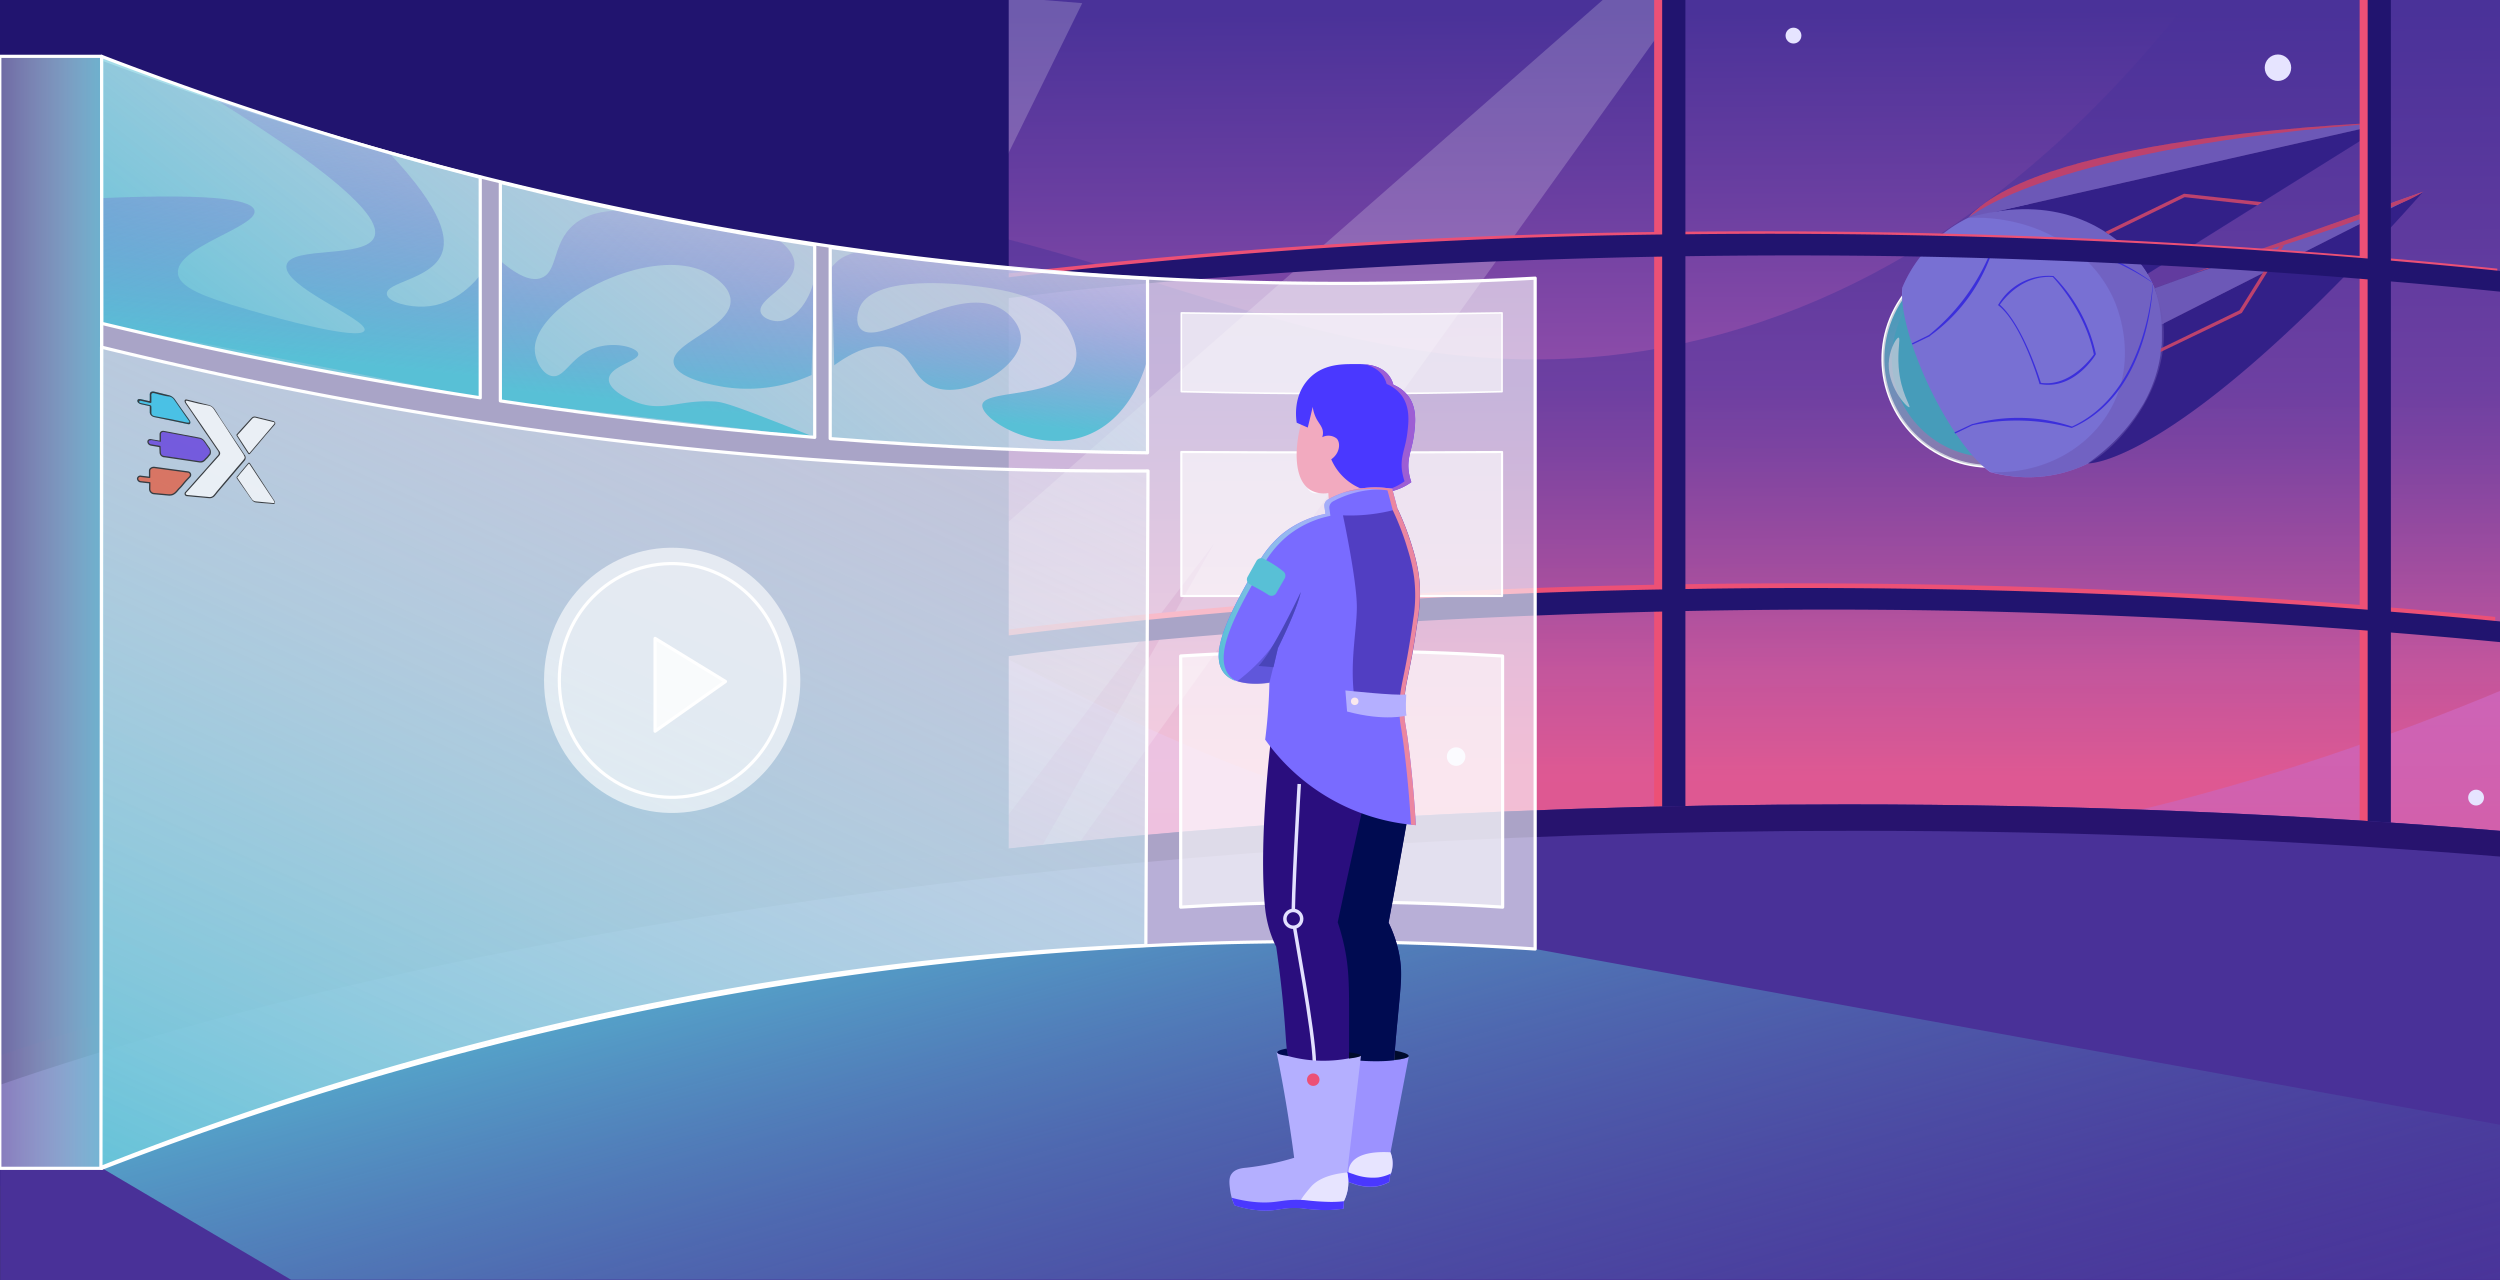 <svg xmlns="http://www.w3.org/2000/svg" xmlns:xlink="http://www.w3.org/1999/xlink" viewBox="0 0 625 320"><rect x="0" y="0" width="625" height="320" fill="#333333" stroke="none"/><defs><style>.cls-1{isolation:isolate;}.cls-2{fill:url(#linear-gradient);}.cls-13,.cls-3,.cls-43,.cls-45{opacity:0.5;}.cls-3{fill:url(#linear-gradient-2);}.cls-24,.cls-33,.cls-36,.cls-4,.cls-9{fill:#fff;}.cls-17,.cls-4{opacity:0.2;}.cls-4{mix-blend-mode:overlay;}.cls-5{fill:#e6e4ff;}.cls-6{fill:url(#linear-gradient-3);}.cls-23,.cls-34,.cls-35,.cls-46,.cls-56,.cls-7{fill:none;}.cls-23,.cls-34,.cls-35,.cls-7{stroke:#fff;}.cls-23,.cls-34,.cls-35,.cls-56,.cls-7{stroke-linecap:round;stroke-linejoin:round;}.cls-7{stroke-width:0.74px;}.cls-8{fill:#58c0d6;}.cls-53,.cls-9{opacity:0.7;}.cls-10{fill:#9689f5;}.cls-11{fill:#402697;}.cls-12{fill:#876bd2;}.cls-14{fill:#8467cc;}.cls-14,.cls-17{mix-blend-mode:multiply;}.cls-15{fill:#ec5076;}.cls-16{fill:#4a38ff;}.cls-17{fill:#000c4f;}.cls-18{fill:#21146f;}.cls-19{fill:#493198;}.cls-20{fill:#27136e;}.cls-21{fill:url(#linear-gradient-4);}.cls-22{fill:url(#linear-gradient-5);}.cls-23{stroke-width:0.8px;}.cls-24,.cls-32{opacity:0.61;}.cls-25{fill:url(#linear-gradient-6);}.cls-26{fill:url(#linear-gradient-7);}.cls-27{fill:url(#linear-gradient-8);}.cls-28{fill:url(#linear-gradient-9);}.cls-29{fill:url(#linear-gradient-10);}.cls-30{fill:url(#linear-gradient-11);}.cls-31{fill:url(#linear-gradient-12);}.cls-34{stroke-width:0.4px;}.cls-35{stroke-width:0.54px;}.cls-36{opacity:0.8;}.cls-37{fill:#2a0e7e;}.cls-38{fill:#000b51;}.cls-39{fill:#f2aabf;}.cls-40{fill:#9d5ed4;}.cls-41{fill:#796bff;}.cls-42{fill:url(#linear-gradient-13);}.cls-43,.cls-44{fill:#4945b9;}.cls-45{fill:#2b1287;}.cls-46{stroke:#e3e1ff;stroke-miterlimit:10;stroke-width:0.87px;}.cls-47{fill:#9c92ff;}.cls-48{fill:#e7e4ff;}.cls-49{fill:#b4afff;}.cls-50{fill:#eb86a0;}.cls-51{fill:#000b2c;}.cls-52{fill:#fae8ee;}.cls-54{fill:#582cdd;}.cls-55{fill:#e75130;}.cls-56{stroke:#000;stroke-width:0.34px;}.cls-57{fill:#1bbde8;}</style><linearGradient id="linear-gradient" x1="312.51" y1="356.72" x2="310.69" y2="-7.32" gradientTransform="translate(2.96)" gradientUnits="userSpaceOnUse"><stop offset="0.09" stop-color="#ec5076"/><stop offset="0.12" stop-color="#ea517b"/><stop offset="0.38" stop-color="#d45fa8"/><stop offset="0.52" stop-color="#cc64b9"/><stop offset="0.56" stop-color="#be5fb5"/><stop offset="0.84" stop-color="#6b3fa1"/><stop offset="0.97" stop-color="#4a3299"/></linearGradient><linearGradient id="linear-gradient-2" x1="311.4" y1="296.04" x2="312.23" y2="46.65" gradientTransform="translate(2.96)" gradientUnits="userSpaceOnUse"><stop offset="0.41" stop-color="#ec5076"/><stop offset="0.47" stop-color="#d04b7c"/><stop offset="0.63" stop-color="#883e8c"/><stop offset="0.74" stop-color="#5b3595"/><stop offset="0.8" stop-color="#4a3299"/></linearGradient><linearGradient id="linear-gradient-3" x1="1497.28" y1="-638.57" x2="1550.88" y2="-638.57" gradientTransform="matrix(-0.59, 0.81, 0.81, 0.59, 1912.35, -763.88)" gradientUnits="userSpaceOnUse"><stop offset="0" stop-color="#58c0d6"/><stop offset="0.02" stop-color="#5cc1d7" stop-opacity="0.98"/><stop offset="0.48" stop-color="#b3e2ec" stop-opacity="0.62"/><stop offset="0.81" stop-color="#eaf7fa" stop-opacity="0.39"/><stop offset="0.97" stop-color="#fff" stop-opacity="0.3"/></linearGradient><linearGradient id="linear-gradient-4" x1="282.17" y1="126.99" x2="369.64" y2="450.8" gradientUnits="userSpaceOnUse"><stop offset="0.18" stop-color="#58c0d6"/><stop offset="0.44" stop-color="#528bbf" stop-opacity="0.63"/><stop offset="0.7" stop-color="#4d5baa" stop-opacity="0.29"/><stop offset="0.88" stop-color="#4a3d9d" stop-opacity="0.08"/><stop offset="0.97" stop-color="#493198" stop-opacity="0"/></linearGradient><linearGradient id="linear-gradient-5" x1="36.18" y1="153.09" x2="-7.03" y2="153.09" gradientUnits="userSpaceOnUse"><stop offset="0.09" stop-color="#58c0d6"/><stop offset="0.1" stop-color="#5cc1d7" stop-opacity="0.98"/><stop offset="0.52" stop-color="#b3e2ec" stop-opacity="0.62"/><stop offset="0.82" stop-color="#eaf7fa" stop-opacity="0.39"/><stop offset="0.97" stop-color="#fff" stop-opacity="0.3"/></linearGradient><linearGradient id="linear-gradient-6" x1="77.72" y1="335.04" x2="216.17" y2="27.94" gradientTransform="matrix(1, 0, 0, 1, 0, 0)" xlink:href="#linear-gradient-3"/><linearGradient id="linear-gradient-7" x1="26.49" y1="116.83" x2="176.26" y2="-77.73" xlink:href="#linear-gradient-5"/><linearGradient id="linear-gradient-8" x1="150.92" y1="212.61" x2="300.69" y2="18.06" xlink:href="#linear-gradient-5"/><linearGradient id="linear-gradient-9" x1="94.04" y1="168.83" x2="243.81" y2="-25.73" xlink:href="#linear-gradient-5"/><linearGradient id="linear-gradient-10" x1="67.97" y1="120.12" x2="79.81" y2="5.57" gradientUnits="userSpaceOnUse"><stop offset="0.27" stop-color="#58c0d6"/><stop offset="0.65" stop-color="#7985d3" stop-opacity="0.44"/><stop offset="0.84" stop-color="#876cd1" stop-opacity="0.2"/></linearGradient><linearGradient id="linear-gradient-11" x1="160.65" y1="124.65" x2="169.63" y2="37.74" xlink:href="#linear-gradient-10"/><linearGradient id="linear-gradient-12" x1="242.56" y1="124.64" x2="250.05" y2="52.12" xlink:href="#linear-gradient-10"/><linearGradient id="linear-gradient-13" x1="304.68" y1="146.08" x2="348.15" y2="146.08" gradientTransform="matrix(1, 0, 0, 1, 0, 0)" xlink:href="#linear-gradient-3"/></defs><g class="cls-1"><g id="Layer_57" data-name="Layer 57"><rect class="cls-2" x="2.01" y="-0.1" width="624.95" height="320.17"/><path class="cls-3" d="M547.59-.36c-23.79,30.29-62.16,68.81-117.74,84C328,111.5,261.15,35.64,162,55.21c-43.1,8.5-101,36.73-160.07,127v97.24c25-58.43,67.19-130.81,134.53-144.78,68.94-14.31,113.69,43.1,208.76,68.71,61.13,16.47,153.3,22.55,282.44-31.75V-.1Z"/><path class="cls-4" d="M252.18-.7,16.23,319.72l111.34-27.59,79.54-70.6-32.18,84,128.69-169.8-76.85,135L421.35-.7,402.82-1.89,190.13,184.89l.89-22.35Q230.79,81.68,270.56.79Z"/><circle class="cls-5" cx="87.88" cy="44.62" r="1.32"/><circle class="cls-5" cx="30.66" cy="173.94" r="2.32"/><circle class="cls-5" cx="328.98" cy="121.02" r="2.32"/><circle class="cls-5" cx="569.49" cy="16.93" r="3.31"/><circle class="cls-5" cx="364.03" cy="189.15" r="2.32"/><circle class="cls-5" cx="225.79" cy="85.96" r="1.65"/><circle class="cls-5" cx="164.28" cy="9.23" r="2.98"/><circle class="cls-5" cx="619.02" cy="199.4" r="1.98"/><circle class="cls-5" cx="222.81" cy="233.8" r="2.65"/><circle class="cls-5" cx="448.37" cy="8.9" r="1.98"/><circle class="cls-6" cx="497.51" cy="89.77" r="26.8" transform="translate(205.19 502.23) rotate(-64.9)"/><circle class="cls-7" cx="497.51" cy="89.77" r="26.8" transform="translate(205.19 502.23) rotate(-64.9)"/><circle class="cls-8" cx="497.51" cy="89.77" r="24.52" transform="translate(98.96 400.8) rotate(-48.2)"/><path class="cls-9" d="M477.35,101.8c.4-.2-2.2-3.69-2.68-10-.33-4.27.5-7.26,0-7.39s-2,2.46-2.39,5.28C471.36,96.26,476.82,102.07,477.35,101.8Z"/><path class="cls-10" d="M502.5,119a35,35,0,0,1-5-1c-4.39-3.11-10.14-10.88-14.92-20.75-5-10.36-7.59-20.13-7-25.34a34.46,34.46,0,0,1,1.77-3.61A34.16,34.16,0,1,1,502.5,119Z"/><path class="cls-11" d="M522,115.83c.74-.53,1.45-1.08,2.15-1.62l.42-.34c.66-.53,1.3-1.06,1.91-1.6l.31-.28c.57-.51,1.11-1,1.63-1.52l.22-.21c.55-.55,1.08-1.1,1.58-1.65l.32-.36c.5-.55,1-1.11,1.43-1.66a1.58,1.58,0,0,0,.12-.15c.43-.53.83-1.06,1.22-1.59l.23-.31c.39-.55.76-1.09,1.11-1.64.08-.11.14-.23.21-.34.34-.53.66-1.06,1-1.58l.06-.12q.46-.83.87-1.65l.18-.37c.26-.54.5-1.06.73-1.59l.12-.3c.19-.47.37-.93.54-1.4l.13-.33c.18-.5.34-1,.49-1.5.05-.15.09-.29.13-.44.14-.47.27-.94.38-1.4,0-.12.06-.23.08-.35.1-.41.19-.81.27-1.22l.09-.48c.09-.44.16-.87.22-1.3,0-.18,0-.35.07-.53s.08-.62.11-.92,0-.44.07-.66,0-.65.07-1l0-.62c0-.25,0-.5,0-.75s0-.64,0-.95v-.5c0-.52,0-1-.06-1.51,0,0,65.43-33.21,65.43-33.21C544.38,117,522,115.83,522,115.83Z"/><path class="cls-12" d="M540.39,81.1c0-.31,0-.61-.07-.91,0-.06,0-.12,0-.17a34.4,34.4,0,0,0-1.23-6.6l-.33-1,0-.06a1.31,1.31,0,0,0-.05-.15l0-.08,0-.07c0-.05,67.21-24.14,67.21-24.14L540.39,81.1Z"/><g class="cls-13"><path class="cls-14" d="M537.81,70.23C548.29,91.84,529.92,112,522,115.88A34,34,0,0,1,502.5,119a35,35,0,0,1-5-1c12.91.66,24.73-5.66,30.36-16.13,6.77-12.6,1.37-25.26.55-27.09-5.74-12.85-20.15-20.94-36.27-20.32A34.33,34.33,0,0,1,537.81,70.23Z"/></g><path class="cls-15" d="M605.82,47.9,548.55,68.2S598.87,53.29,605.82,47.9Z"/><path class="cls-11" d="M536.86,68.42l-.06-.09,0-.08-.11-.18-.06-.1-.18-.27-.07-.09c-.07-.11-.15-.23-.24-.35l-.07-.11-.31-.43-.07-.09q-.18-.25-.39-.51l-.06-.09-.47-.58-.05-.06-.56-.66c-4.85-5.59-16.16-15-35.55-11.78L597.44,30.6,536.89,68.48Z"/><path class="cls-12" d="M497.18,53.2c-.59.11-1.2.24-1.81.38l-.76.18c-.81.19-1.62.4-2.45.64,0,0,13-18.31,105.28-23.8L498.56,53Z"/><path class="cls-15" d="M492.16,54.4s20.27-17.66,105.28-23.8C597.44,30.6,510.8,33.16,492.16,54.4Z"/><path class="cls-16" d="M537.91,70.45c-.22-.17-21.43-16.48-40.41-6.65l-.25.13a52.07,52.07,0,0,1-15,19.82L478,85.83l.1.32L482.53,84l.07-.12a42.61,42.61,0,0,0,15-19.73C516,54.8,537.78,70.46,538,70.63Z"/><path class="cls-16" d="M538.2,71.17c0,.27-.51,27-20,35.71l-.26.12a52,52,0,0,0-24.83-.68l-4.32,2.06-.18-.28,4.49-2.11.14,0a42.88,42.88,0,0,1,13.94-1.45A42.17,42.17,0,0,1,518,106.64c18.78-8.59,20.15-35.38,20.15-35.65Z"/><path class="cls-16" d="M499.49,76.26l.28.23c5.86,4.84,10,19.16,10.06,19.31l.07.25.26,0c8.45,1.42,13.64-7.22,13.7-7.31l.09-.15,0-.17a39.62,39.62,0,0,0-10.48-19.31l-.11-.11h-.15A14.47,14.47,0,0,0,499.68,76Zm24,12.31c-.77,1.09-6.05,8.17-13.26,7.14-.63-2-4.72-14.64-10.27-19.53,1-1.43,5.64-7.47,13.25-6.92C514.13,70.26,521.31,78,523.45,88.57Z"/><polygon class="cls-15" points="565.54 50.55 546.01 48.43 526.3 57.99 527.12 58.53 546.16 49.29 564.33 51.31 565.54 50.55"/><polygon class="cls-15" points="571.04 61.25 569.83 61.6 559.87 77.57 540.25 87.08 540.14 88 560.46 78.22 571.04 61.25"/><path class="cls-17" d="M605.82,47.9,548.55,68.2l4.24-1.28c-8.27,3-14.15,5.09-14.18,5.12-.19-.48-.41-1-.63-1.42h0l-.09-.18h0l-.09-.21h0a.16.16,0,0,1,0-.07c-.3-.61-.62-1.21-.95-1.79l0,0,0,.06,27.44-17.17h0l1-.62L597.44,30.6S513.22,33.09,493,53.52a6.94,6.94,0,0,0-.83.88,34,34,0,0,0-14.78,13.84,34.46,34.46,0,0,0-1.77,3.61,16.27,16.27,0,0,0-.06,2.56,26.79,26.79,0,0,0,20.21,42.1,20.17,20.17,0,0,0,1.76,1.43h0c.82.23,1.64.44,2.47.62s1.67.32,2.51.43A34.15,34.15,0,0,0,522,115.88h0l.07,0C523.67,115.82,546.64,114.42,605.82,47.9ZM541,80.82h0l24.71-12.54h0Zm26.16-13.28h0l32.06-16.27h0Z"/><path class="cls-15" d="M624.33,72.31V67.16q-14.15-1.47-28.61-2.71V-1h-5.81v65c-33.93-2.83-69.07-4.75-105.07-5.63q-33.29-.81-65.49-.42V-1h-5.81V58A1562.13,1562.13,0,0,0,250.18,68.6V-1h-6.4V69.39c-69.33,8.73-129.36,22.06-175.68,38.8V-1H61.7V110.56C37.06,119.89,16.59,130.23,1,141.39c.08,2.37.17,4.74.25,7.11,3.81-2.5,9.48-6.14,16.49-10.29A300.3,300.3,0,0,1,61.7,116.74v83.47C36.33,209.84,15.28,220.5-.63,232c.08,2.37.16,4.73.25,7.1,3.82-2.52,9.5-6.19,16.52-10.38A305,305,0,0,1,61.7,206.36v84.23h6.4V203.86c35.94-13.66,91.11-29,175.68-40.24V244.5h6.4V162.78c3.83-.48,7.71-1,11.66-1.44,0,0,64-7.63,151.7-9.65V244.5h5.81V151.56c21-.42,43.39-.5,66.49-.08,35.3.64,70.42,2.68,70.42,2.68q17,1,33.65,2.26v73.34h5.81V156.89c9.45.76,18.83,1.58,28.08,2.48v-5.15c-9.25-.91-18.63-1.74-28.08-2.5V69.63Q610.17,70.86,624.33,72.31ZM68.1,197.83V114.25c35.67-13.54,90.73-28.81,175.68-39.68v83.87C174.58,167.47,114.56,181,68.1,197.83Zm182.08-40.21V73.76Q256.5,73,263,72.24S326.42,65,413.54,63.46v82.73A1573.5,1573.5,0,0,0,250.18,157.62Zm339.73-6.39c-34.17-2.66-69.57-4.39-105.85-5.07q-32.88-.61-64.71-.07V63.36c21.27-.31,43.88-.28,67.26.28,35.24.84,70.29,3.08,70.29,3.08q16.7,1.05,33,2.41Z"/><path class="cls-18" d="M626.33,73.05V67.87c-9.42-1-19-1.88-28.61-2.72V-.7h-5.8V64.63C558,61.79,522.84,59.86,486.84,59q-33.29-.82-65.49-.43V-.7h-5.81V58.62a1556,1556,0,0,0-163.36,10.7V-.7h-6.4V70.12c-69.33,8.78-129.36,22.18-175.68,39V-.7H63.7V111.52c-24.64,9.39-45.11,19.79-60.67,31q.14,3.57.25,7.14c3.81-2.51,9.49-6.17,16.49-10.35A299.71,299.71,0,0,1,63.7,117.74v84c-25.37,9.69-46.42,20.4-62.33,31.95.08,2.38.17,4.77.25,7.15,3.82-2.54,9.5-6.23,16.52-10.45A305.22,305.22,0,0,1,63.7,207.87v84.72h6.4V205.36c36-13.73,91.11-29.21,175.68-40.47v81.34h6.4V164.05c3.84-.49,7.71-1,11.67-1.45,0,0,63.94-7.68,151.69-9.71v93.34h5.81V152.76c21-.42,43.39-.51,66.49-.08,35.3.65,70.42,2.69,70.42,2.69q17,1,33.66,2.28v73.77h5.8V158.13c9.45.76,18.83,1.58,28.08,2.48v-5.18c-9.25-.91-18.63-1.74-28.08-2.51V70.36Q612.17,71.6,626.33,73.05ZM70.1,199.3V115.23c35.67-13.61,90.74-29,175.68-39.9v84.35C176.58,168.76,116.56,182.36,70.1,199.3Zm182.08-40.44V74.52c4.22-.53,8.49-1,12.85-1.54,0,0,63.39-7.26,150.51-8.83v83.21A1564.5,1564.5,0,0,0,252.18,158.86Zm339.74-6.43c-34.18-2.68-69.58-4.41-105.86-5.1q-32.88-.62-64.71-.07V64.06c21.27-.32,43.88-.29,67.26.27,35.24.85,70.3,3.1,70.3,3.1q16.68,1.06,33,2.42Z"/><rect class="cls-18" x="-1.41" y="-0.17" width="247.61" height="296.7"/><path class="cls-19" d="M461.86,201.1c-184,0-349.07,24.37-461.83,63v56H627.46V207.91C574.77,203.48,519.23,201.1,461.86,201.1Z"/><path class="cls-20" d="M461.65,201.1c-183.88,0-348.9,24.28-461.62,62.76v7.33c112.76-38.9,278.69-63.49,463.72-63.49,56.6,0,111.39,2.31,163.44,6.62v-6.43C574.52,203.47,519,201.1,461.65,201.1Z"/><path class="cls-21" d="M25.23,291.88a825.47,825.47,0,0,1,358.56-54.63l241.52,44L625,319.82l-552.24.12Z"/></g><g id="Layer_58" data-name="Layer 58"><rect class="cls-22" x="-0.05" y="14.09" width="25.45" height="278"/><rect class="cls-23" x="-0.05" y="14.09" width="25.45" height="278"/><path class="cls-24" d="M25.4,292.09a836.71,836.71,0,0,1,358.39-54.84V69.54a885.91,885.91,0,0,1-176.33-8A886.2,886.2,0,0,1,25.4,14.7Z"/><path class="cls-23" d="M25.4,292.09a836.71,836.71,0,0,1,358.39-54.84V69.54a885.91,885.91,0,0,1-176.33-8A886.2,886.2,0,0,1,25.4,14.7Z"/><path class="cls-25" d="M25.23,291.88a798.82,798.82,0,0,1,261.23-55.52L287,117.74a1074.77,1074.77,0,0,1-137.1-8.08A1073.25,1073.25,0,0,1,25.39,86.79Q25.32,189.34,25.23,291.88Z"/><path class="cls-23" d="M25.23,291.88a798.82,798.82,0,0,1,261.23-55.52L287,117.74a1074.77,1074.77,0,0,1-137.1-8.08A1073.25,1073.25,0,0,1,25.39,86.79Q25.32,189.34,25.23,291.88Z"/><path class="cls-26" d="M120.06,44.32A847.41,847.41,0,0,1,25.4,14.09l.06,66.76c29,7,60.65,13.36,94.6,18.6Z"/><path class="cls-27" d="M207.55,109.65c27.83,2.19,54.33,3.28,79.33,3.55l0-43.58C262.6,68.39,236,66,207.55,61.85Z"/><path class="cls-28" d="M203.67,61.27q-17.82-2.69-36.58-6.33-21.79-4.27-42-9.35v54.63q26,3.91,53.81,6.83,12.56,1.29,24.78,2.29Z"/><path class="cls-29" d="M120.39,68.33q-.18,15.57-.35,31.12L25.46,80.85l-.12-31.32c30.05-1.29,37.87.69,38.29,3.14.73,4.13-19.75,9-19.15,15.66.39,4.22,9,6.67,22.29,10.45,1.48.42,23.36,6.58,24.37,3.83s-20.77-11-19.5-16.36c1.15-4.84,19.71-1.5,21.94-7,1.62-4-5.26-13-40.39-34.81L97.06,38c14.11,14.82,15,22,13.23,25.77-2.81,6.12-13.91,6.78-13.58,9.75.22,2,5.36,3.31,9.4,3.13C114.22,76.32,119.32,69.77,120.39,68.33Z"/><path class="cls-30" d="M125.33,65.41c5.32,4.5,8.34,4.8,10.15,4,3.85-1.58,2.71-8.09,7.35-12.67,3.54-3.5,8.71-4.16,12.93-4.06l38.29,6.85c2.31,1.66,4.57,3.92,4.56,6.59,0,5.4-9.38,8.57-8.43,11.92.42,1.49,2.63,2.18,4,2.25,3.78.17,7.89-3.94,9.42-10.54q-.36,12-.71,24a38.87,38.87,0,0,1-21.81,3c-1.94-.32-12.11-2-12.67-6.09C167.73,85.6,183,81.92,182.64,75c-.18-3.38-4-5.7-5.07-6.34-14.1-8.52-44.16,7.3-43.87,18.77.07,2.84,2,6.18,4.31,6.59,3.21.57,4.74-5.11,10.9-7.1,5-1.61,10.43,0,10.65,1.52.28,1.83-7.2,3.08-7.35,6.34-.12,2.74,5,5,5.84,5.36,7.37,3.23,11.24-.22,20.28.22,2.21.1,3.76.33,25.34,8.94l-78.59-9.12Z"/><path class="cls-31" d="M241.07,65.76,219.32,63.3a11.48,11.48,0,0,0-8.74,1.12,9.79,9.79,0,0,0-2.69,2.47q.33,12.21.67,24.43c4.14-3,9.55-5.88,14.35-4.26,5.32,1.81,5.08,7.5,10.31,9.64,8.07,3.31,22-4.76,22-12.1,0-2.79-2.07-5.61-4.66-7.22-11.25-7-30.95,9.94-35.47,4.75-1.54-1.77-.3-5-.22-5.16,3.3-8.18,23.95-6.06,27.8-5.6,7.24.87,20.43,2.45,24.88,11.66.71,1.47,2.33,4.8,1.12,8.07-3.22,8.73-22.52,6.09-23.09,10.09-.49,3.41,12.65,11.89,24.89,8.07,12.72-4,16.18-18.67,16.36-19.51l0-20.13Z"/><path class="cls-23" d="M120.06,44.32A847.41,847.41,0,0,1,25.4,14.09l.06,66.76c29,7,60.65,13.36,94.6,18.6Z"/><path class="cls-23" d="M207.55,109.65c27.83,2.19,54.33,3.28,79.33,3.55l0-43.58C262.6,68.39,236,66,207.55,61.85Z"/><path class="cls-23" d="M203.67,61.27q-17.82-2.69-36.58-6.33-21.79-4.27-42-9.35v54.63q26,3.91,53.81,6.83,12.56,1.29,24.78,2.29Z"/><g class="cls-32"><path class="cls-33" d="M375.51,97.91q-18.35.48-37.45.52-21.85,0-42.73-.52V78.23q21.53.33,43.66.31,18.48,0,36.52-.31Z"/><path class="cls-33" d="M375.51,149H295.33v-36q20.81.1,41.8.11,19.26,0,38.38-.11Z"/><path class="cls-33" d="M375.66,226.78c-14.6-.93-30.18-1.41-46.61-1.24-11.78.11-23.08.56-33.88,1.24V164c12.91-.8,26.61-1.26,41-1.24,13.84,0,27,.47,39.47,1.24Z"/></g><path class="cls-34" d="M375.51,97.91q-18.35.48-37.45.52-21.85,0-42.73-.52V78.23q21.53.33,43.66.31,18.48,0,36.52-.31Z"/><path class="cls-35" d="M375.51,149H295.33v-36q20.81.1,41.8.11,19.26,0,38.38-.11Z"/><path class="cls-23" d="M375.66,226.78c-14.6-.93-30.18-1.41-46.61-1.24-11.78.11-23.08.56-33.88,1.24V164c12.91-.8,26.61-1.26,41-1.24,13.84,0,27,.47,39.47,1.24Z"/><path class="cls-24" d="M200.08,170.11c0,16.76-12.46,31.5-29.2,33-18.45,1.7-34.87-13-34.87-33s16.42-34.75,34.87-33.05C187.62,138.6,200.08,153.34,200.08,170.11Z"/><path class="cls-23" d="M196.25,170.11c0,14.76-11,27.74-25.71,29.1-16.25,1.5-30.71-11.46-30.71-29.1s14.46-30.6,30.71-29.1C185.28,142.37,196.25,155.35,196.25,170.11Z"/><path class="cls-36" d="M163.77,159.6v23.2l17.6-12.43Z"/><path class="cls-23" d="M163.77,159.6v23.2l17.6-12.43Z"/></g><g id="Layer_60" data-name="Layer 60"><path class="cls-37" d="M352.51,200.68q-.63,3.69-1.29,7.39-2,11.37-4.1,22.57a31.33,31.33,0,0,1,2.73,8.33c.77,4.36.32,7.28-.48,16-.24,2.62-.6,6.66-1,11.7-.09.58-1.69,10.42-8.12,12.46-6.75,2.13-14.5-5.7-17.36-12.22-1.62-3.68-1.07-5.56-2.24-17.22-.55-5.55-1.17-10.06-1.6-13a26.67,26.67,0,0,1-1.76-4.48,29.43,29.43,0,0,1-1-5c-1.72-16.67,1.41-42,1.41-42,.26-2.1.69-5.46,1.29-9.65Z"/><path class="cls-38" d="M339.75,206.12q-2.75,12.3-5.32,24.45c.37,1.09.91,2.82,1.42,5,1.51,6.38,1.44,11.05,1.42,22,0,2.38,0,6.85,0,12.76l9.32,2.38a25.59,25.59,0,0,0,1.82-6c.36-5,.72-9.08,1-11.7.8-8.73,1.25-11.65.48-16a31.33,31.33,0,0,0-2.73-8.33q2.1-11.2,4.1-22.57.66-3.7,1.29-7.39l-7-5.23-3.31-.32Q341,200.61,339.75,206.12Z"/><path class="cls-39" d="M328.08,99.53a24.74,24.74,0,0,0-2.53,5.47c-1.71,5.34-2.61,14.59,2,17.46a6.75,6.75,0,0,0,4.53.8q.27,3.66.53,7.33c1,5.32,6.3,8,10,6.66,3.35-1.24,5.59-5.89,3.87-10.39l-.4-17.73a10.74,10.74,0,0,0-18-9.6Z"/><path class="cls-16" d="M328.18,101.71a9,9,0,0,0,1,3.11c.68,1.21,1.51,2,1.56,3.28a3.36,3.36,0,0,1-.18,1.2,3.34,3.34,0,0,1,3.63.35c1,1.09.79,3.67-1.38,5.17a13.8,13.8,0,0,0,11.21,8.28,13.37,13.37,0,0,0,8.8-2.58,14,14,0,0,1-.52-1.9c-.78-4,.69-5.92,1.21-10.18.31-2.57.77-6.34-1.38-9.32a9,9,0,0,0-3.8-2.93,6.63,6.63,0,0,0-1.2-2.41c-2.3-2.87-6.48-2.8-8.8-2.76-3.27,0-7.84.12-11.22,3.79-3.94,4.29-3.07,10-2.93,10.87l2.76,1.21C327.37,105.16,327.78,103.44,328.18,101.71Z"/><path class="cls-40" d="M352.16,99.12a9,9,0,0,0-3.8-2.93,6.63,6.63,0,0,0-1.2-2.41c-1.61-2-4.15-2.58-6.32-2.72a7.42,7.42,0,0,1,4.61,2.5A6.71,6.71,0,0,1,346.66,96a9,9,0,0,1,3.79,2.93c2.15,3,1.7,6.74,1.38,9.32-.51,4.26-2,6.21-1.2,10.18a14,14,0,0,0,.51,1.89,13.49,13.49,0,0,1-8.45,2.61,10.35,10.35,0,0,0,1.36.19,13.37,13.37,0,0,0,8.8-2.58,14,14,0,0,1-.52-1.9c-.78-4,.69-5.92,1.21-10.18C353.85,105.87,354.31,102.1,352.16,99.12Z"/><path class="cls-41" d="M331.36,128.46l-.25-1.8a1.76,1.76,0,0,1,.9-1.8,24.55,24.55,0,0,1,4.75-2,25.32,25.32,0,0,1,11.29-.66q.68,2.49,1.33,5a67.12,67.12,0,0,1,3.74,9.8,44,44,0,0,1,1.58,6.9,37.08,37.08,0,0,1-.2,10.41c-2.17,15.72-3.54,16.48-3.46,23,0,3.76.49,3.15,1.59,13.18.74,6.67,1.12,12.16,1.33,15.8a51.19,51.19,0,0,1-37.67-21.39c.33-2.56.6-5.27.79-8.12.15-2.12.23-4.16.27-6.13-8,1-10.5-1.39-11.32-2.39-4.21-5.17,2.21-16.41,8.13-26.77a26.16,26.16,0,0,1,6.49-8.09A25,25,0,0,1,331.36,128.46Z"/><path class="cls-42" d="M307.27,168.81c-4.21-5.16,2.21-16.41,8.12-26.76a26.35,26.35,0,0,1,6.5-8.09,25,25,0,0,1,10.71-5l-.25-1.8a1.78,1.78,0,0,1,.9-1.81,24.79,24.79,0,0,1,14.9-2.78l-.1-.36a25.32,25.32,0,0,0-11.29.66,24.82,24.82,0,0,0-4.75,2,1.76,1.76,0,0,0-.9,1.8c.08.6.17,1.2.25,1.8a25,25,0,0,0-10.71,5,26.16,26.16,0,0,0-6.49,8.09c-5.92,10.36-12.34,21.6-8.13,26.77a6.5,6.5,0,0,0,3.1,2A5.72,5.72,0,0,1,307.27,168.81Z"/><path class="cls-43" d="M325.19,148a45.48,45.48,0,0,1-15.87,22.3,17.81,17.81,0,0,0,2.6.56,17,17,0,0,0,5.43-.17c.71-2.89,1.43-5.79,2.14-8.69C319.49,162,324.33,152.32,325.19,148Z"/><path class="cls-44" d="M325.19,148s-3.7,7.86-7.1,13.57a29.78,29.78,0,0,1-3.44,4.92l3.72.32c.38-1.6.75-3.21,1.12-4.81C319.49,162,324.33,152.32,325.19,148Z"/><path class="cls-45" d="M335.74,128.84s3.47,16.17,3.47,22.9-2.31,15.59,0,26.37c0,0,6.89,1.43,11.87.58,0-.39,0-.82,0-1.34-.08-6.55,1.29-7.31,3.46-23a37.08,37.08,0,0,0,.2-10.41,44,44,0,0,0-1.58-6.9,67.12,67.12,0,0,0-3.74-9.8A44.14,44.14,0,0,1,335.74,128.84Z"/><path class="cls-8" d="M314.11,140.25l-2.21,3.95a1.37,1.37,0,0,0,.56,1.89c1.31.68,3.36,1.77,4.67,2.64a1.37,1.37,0,0,0,1.94-.46l2.1-3.66a1.38,1.38,0,0,0-.36-1.78,26.59,26.59,0,0,0-5-3.18A1.37,1.37,0,0,0,314.11,140.25Z"/><path class="cls-46" d="M324.81,196s-1.81,30.95-1.45,34,5.07,27.52,5.25,35.84"/><circle class="cls-37" cx="323.32" cy="229.71" r="2.1"/><circle class="cls-46" cx="323.32" cy="229.71" r="2.1"/><path class="cls-47" d="M338.18,265s9.28,1.1,14-.79l-4.56,23.91a7.26,7.26,0,0,1,.54,3.12,7.38,7.38,0,0,1-.67,2.74l-.2,1.54a9.62,9.62,0,0,1-3.4,1.13,12.4,12.4,0,0,1-5.62-.73A18.73,18.73,0,0,1,336,295Q337.1,280,338.18,265Z"/><path class="cls-48" d="M347.62,288.07a7.59,7.59,0,0,1,.1,5.32,5.35,5.35,0,0,1-6.08,2.21c-4.06-1.18-4.45-1.88-4.45-1.88S335.64,287.42,347.62,288.07Z"/><path class="cls-16" d="M344.56,294.36a13.73,13.73,0,0,1-6.15-.81,19.91,19.91,0,0,1-2.24-.84L336,295a18.73,18.73,0,0,0,2.27.87,12.4,12.4,0,0,0,5.62.73,9.62,9.62,0,0,0,3.4-1.13l.2-1.54c.07-.15.15-.34.23-.54A11.2,11.2,0,0,1,344.56,294.36Z"/><path class="cls-49" d="M319.15,263.09A33.51,33.51,0,0,0,327.3,265a33.92,33.92,0,0,0,12.95-1.14q-1.72,14.61-3.44,29.24a10.37,10.37,0,0,1,.1,4.39,10.13,10.13,0,0,1-.92,2.65l-.09,2a32.93,32.93,0,0,1-4.67.36,50.06,50.06,0,0,1-5.85-.46c-5-.36-5.77.83-10.25.55a25.17,25.17,0,0,1-6.5-1.28,13.2,13.2,0,0,1-1.1-3.84c-.2-1.53-.38-3,.37-4,.91-1.31,2.77-1.46,3.75-1.55a66.48,66.48,0,0,0,11.89-2.47c-.52-4-1.13-8.2-1.83-12.45Q320.53,269.8,319.15,263.09Z"/><path class="cls-48" d="M336.81,293.11c-5.3.52-7.79,2.14-9.07,3.58-.43.49-2.77,3.24-2.5,3.51h0s1.32,1.56,10.74.13a11.42,11.42,0,0,0,.93-2.83A11.13,11.13,0,0,0,336.81,293.11Z"/><path class="cls-16" d="M332.72,300.48a63,63,0,0,1-6.55-.45c-5.53-.37-6.44.82-11.45.55a32.07,32.07,0,0,1-6.79-1.15,14,14,0,0,0,.7,1.91,25.17,25.17,0,0,0,6.5,1.28c4.48.28,5.29-.91,10.25-.55a50.06,50.06,0,0,0,5.85.46,32.93,32.93,0,0,0,4.67-.36c0-.62.06-1.23.08-1.84C335,300.41,334,300.48,332.72,300.48Z"/><path class="cls-50" d="M354.7,143.91a44,44,0,0,0-1.58-6.9,67.12,67.12,0,0,0-3.74-9.8q-.66-2.49-1.33-5a25.32,25.32,0,0,0-11.29.66c-.4.12-.76.26-1.13.39a25.28,25.28,0,0,1,11.25-.66q.66,2.49,1.33,5a66.08,66.08,0,0,1,3.73,9.8,42.49,42.49,0,0,1,1.58,6.89,36.71,36.71,0,0,1-.2,10.41c-2.17,15.72-3.53,16.49-3.46,23,.05,3.76.49,3.16,1.6,13.18.71,6.39,1.08,11.66,1.29,15.3l1.21.11c-.21-3.64-.59-9.13-1.33-15.8-1.1-10-1.55-9.42-1.59-13.18-.08-6.55,1.29-7.31,3.46-23A37.08,37.08,0,0,0,354.7,143.91Z"/><path class="cls-38" d="M321.68,262.15c-.18,0-2.37.41-2.37.91s1.13.72,2.71.93C321.91,263.37,321.79,262.76,321.68,262.15Z"/><path class="cls-51" d="M348.56,265l.17-2.36c2,.36,3.48.9,3.45,1.35S350.64,264.83,348.56,265Z"/><path class="cls-51" d="M337.25,264.63l0-1.53c.53.06,3,.36,3,.77S337.78,264.57,337.25,264.63Z"/><circle class="cls-15" cx="328.31" cy="269.92" r="1.56"/><path class="cls-49" d="M336.35,172.61s12.61,1.37,15.21,1c0,0-.25,4.41.09,5.27,0,0-5.32,1.55-14.88-1Z"/><circle class="cls-52" cx="338.68" cy="175.33" r="0.94"/></g><g id="Layer_73" data-name="Layer 73"><g class="cls-53"><path class="cls-54" d="M40.05,110.32v-1.73a.72.72,0,0,1,.59-.73.71.71,0,0,1,.35,0l9,1.69a2,2,0,0,1,1.16.86c.39.51.72,1.06,1.11,1.56a1.66,1.66,0,0,1,.27,1.45c0,.21-.27.35-.39.52a3.6,3.6,0,0,1-.51.59c-.33.3-.59.71-1,.85a1.42,1.42,0,0,1-.68.07c-2.85-.41-5.8-.86-8.87-1.32a1.17,1.17,0,0,1-.72-.35,1.12,1.12,0,0,1-.27-.72L40,111.62l-2.25-.39a.94.94,0,0,1-.46-.22.78.78,0,0,1-.28-.68.55.55,0,0,1,.24-.34.68.68,0,0,1,.49-.08Z"/><path d="M44.89,114.88l-3.67-.54-.18,0a1.41,1.41,0,0,1-.84-.42,1.31,1.31,0,0,1-.31-.83l-.06-1.31-2.09-.36a1.13,1.13,0,0,1-.56-.27,1,1,0,0,1-.34-.84.65.65,0,0,1,.29-.43.91.91,0,0,1,.6-.1h0l2.16.38v-1.58a.84.84,0,0,1,.68-.85.86.86,0,0,1,.42,0l9,1.7a2.25,2.25,0,0,1,1.27.93c.19.25.37.52.55.78s.36.53.55.78a1.86,1.86,0,0,1,.31,1.58.87.87,0,0,1-.27.41,1.07,1.07,0,0,0-.14.16,3.68,3.68,0,0,1-.53.61,3.44,3.44,0,0,0-.27.27,2.11,2.11,0,0,1-.8.61,1.73,1.73,0,0,1-.74.07Zm-7.16-4.81a.58.58,0,0,0-.38.06.37.37,0,0,0-.18.25.6.6,0,0,0,.22.52.64.64,0,0,0,.35.17l2.25.39a.2.2,0,0,1,.16.18l.07,1.46a.94.94,0,0,0,.21.6,1.08,1.08,0,0,0,.61.3l.18,0,8.69,1.3a1.5,1.5,0,0,0,.62-.07,1.72,1.72,0,0,0,.7-.54,3.83,3.83,0,0,1,.29-.28,3.74,3.74,0,0,0,.5-.58c0-.07.11-.13.16-.19a.73.73,0,0,0,.21-.28,1.51,1.51,0,0,0-.24-1.32c-.2-.26-.39-.53-.57-.8s-.35-.52-.54-.76a1.8,1.8,0,0,0-1.06-.79L41,108a.68.68,0,0,0-.28,0,.58.58,0,0,0-.49.6c0,.39,0,.77,0,1.18v.55a.12.12,0,0,1,0,.1.12.12,0,0,1-.12,0h0l-2.32-.41Z"/><path class="cls-55" d="M37.44,120.69l-2.27-.25a.85.85,0,0,1-.77-.79.68.68,0,0,1,.89-.56l2.11.25,0-1.54a1,1,0,0,1,.1-.49,1.16,1.16,0,0,1,1-.45.11.11,0,0,1,.08,0L47,118a.69.69,0,0,1,.37.16.7.7,0,0,1,.1,1c-.4.43-.82.85-1.21,1.3s-.65.8-1,1.19c-.2.23-.43.44-.64.67s-.31.39-.49.56a2.61,2.61,0,0,1-1.05.76,2.5,2.5,0,0,1-1,.09l-3.51-.32a1.18,1.18,0,0,1-1.15-1.21C37.43,121.67,37.44,121.21,37.44,120.69Z"/><path class="cls-56" d="M37.44,120.69l-2.27-.25a.85.85,0,0,1-.77-.79.68.68,0,0,1,.89-.56l2.11.25,0-1.54a1,1,0,0,1,.1-.49,1.16,1.16,0,0,1,1-.45.11.11,0,0,1,.08,0L47,118a.69.69,0,0,1,.37.16.7.7,0,0,1,.1,1c-.4.43-.82.85-1.21,1.3s-.65.8-1,1.19c-.2.23-.43.44-.64.67s-.31.39-.49.56a2.61,2.61,0,0,1-1.05.76,2.5,2.5,0,0,1-1,.09l-3.51-.32a1.18,1.18,0,0,1-1.15-1.21C37.43,121.67,37.44,121.21,37.44,120.69Z"/><path class="cls-57" d="M42.88,105.17l-4.21-.87a1.71,1.71,0,0,1-.79-.36,1.18,1.18,0,0,1-.44-.92c0-.4,0-.79,0-1.19s0-.29-.31-.36l-1.87-.41a1.53,1.53,0,0,1-.75-.42c-.28-.3-.25-.85.3-.88a2.54,2.54,0,0,1,.6.08l1.73.4c.27.06.29,0,.3-.21,0-.42,0-.84,0-1.27-.06-.79.54-1,1.18-.84s1.36.33,2,.49c.5.13,1,.26,1.48.36a2.72,2.72,0,0,1,1.69,1.17c.53.79,1.08,1.55,1.61,2.32l1.52,2.12c.18.26.37.51.53.78a.76.76,0,0,1,.08.72c-.09.21-.3.2-.52.16l-2.18-.46Z"/><path d="M42.88,105.17l-4.21-.87a1.71,1.71,0,0,1-.79-.36,1.18,1.18,0,0,1-.44-.92c0-.4,0-.79,0-1.19s0-.29-.31-.36l-1.87-.41a1.53,1.53,0,0,1-.75-.42c-.28-.3-.25-.85.3-.88a2.54,2.54,0,0,1,.6.08l1.73.4c.27.06.29,0,.3-.21,0-.42,0-.84,0-1.27-.06-.79.54-1,1.18-.84s1.36.33,2,.49c.5.13,1,.26,1.48.36a2.72,2.72,0,0,1,1.69,1.17c.53.79,1.08,1.55,1.61,2.32l1.52,2.12c.18.26.37.51.53.78a.76.76,0,0,1,.08.72c-.09.21-.3.2-.52.16l-2.18-.46Zm0-.34,3.89.82a1.32,1.32,0,0,0,.26,0c.11,0,.25,0,.3-.09s0-.23-.11-.35c-.62-.87-1.24-1.76-1.86-2.65s-1.2-1.73-1.82-2.6a1.92,1.92,0,0,0-1.19-.83A9.28,9.28,0,0,1,41.4,99c-.85-.2-1.7-.39-2.55-.63s-1.09-.07-1,.75c0,.32,0,.64,0,1v.16c0,.5,0,.52-.54.4l-1.86-.43-.26-.06c-.24,0-.37,0-.38.21s.12.29.39.36l.3.07,1.86.42c.42.1.48.19.49.58s0,.92,0,1.38a.8.8,0,0,0,.43.7,1.16,1.16,0,0,0,.41.13Z"/><path class="cls-33" d="M49.63,124.32l-2.85-.26a.64.64,0,0,1-.62-.43.6.6,0,0,1,.14-.62c.44-.5.9-1,1.34-1.49l2.14-2.42c.48-.55,1-1.08,1.45-1.62l1.57-1.78L54,114.34c.17-.19.35-.37.51-.56s.29-.52,0-1l-.49-.71-.91-1.34L51.22,108c-1.11-1.63-2.23-3.29-3.38-5-.49-.71-1-1.42-1.48-2.14a1.54,1.54,0,0,1-.23-.55.41.41,0,0,1,.47-.46,2,2,0,0,1,.26.06c1.81.45,3.58.9,5.31,1.31a2.58,2.58,0,0,1,1.56,1.18c.43.65.84,1.3,1.26,2L56.71,107l1,1.51c.66,1,1.32,2,2,3,.48.72.95,1.43,1.41,2.14a1.15,1.15,0,0,1,0,1.58c-.73.86-1.47,1.71-2.21,2.59L57,120.07c-.75.89-1.53,1.78-2.3,2.69-.31.36-.6.75-.91,1.12a1.7,1.7,0,0,1-1.55.68C51.35,124.46,50.49,124.4,49.63,124.32Z"/><path class="cls-33" d="M66.13,125.82,64,125.63A1.44,1.44,0,0,1,63,125c-.39-.5-.74-1-1.11-1.56L59.47,120l-.24-.35a.36.36,0,0,1,0-.51l1.59-1.94L62,115.81c.19-.23.36-.21.56.08.84,1.29,1.67,2.57,2.5,3.82l2,3.09c.53.81,1.06,1.61,1.58,2.42a.51.51,0,0,1,.11.22c0,.28,0,.44-.23.54a.69.69,0,0,1-.32,0Z"/><path class="cls-33" d="M66.14,104.7c.72.18,1.44.35,2.15.54a.91.91,0,0,1,.34.17.51.51,0,0,1,.13.68,4.54,4.54,0,0,1-.39.48l-2,2.3-2.32,2.77c-.49.58-1,1.15-1.48,1.74-.24.28-.39.26-.62-.09q-.95-1.44-1.89-2.91c-.28-.43-.56-.87-.83-1.31-.18-.28-.18-.38,0-.57l1.25-1.41L62,105.43c.31-.34.6-.69.93-1a1,1,0,0,1,1-.27l2.2.54Z"/><path d="M49.63,124.32l-2.85-.26a.64.64,0,0,1-.62-.43.6.6,0,0,1,.14-.62c.44-.5.9-1,1.34-1.49l2.14-2.42c.48-.55,1-1.08,1.45-1.62l1.57-1.78L54,114.34c.17-.19.35-.37.51-.56s.29-.52,0-1l-.49-.71-.91-1.34L51.22,108c-1.11-1.63-2.23-3.29-3.38-5-.49-.71-1-1.42-1.48-2.14a1.54,1.54,0,0,1-.23-.55.41.41,0,0,1,.47-.46,2,2,0,0,1,.26.06c1.81.45,3.58.9,5.31,1.31a2.58,2.58,0,0,1,1.56,1.18c.43.65.84,1.3,1.26,2L56.71,107l1,1.51c.66,1,1.32,2,2,3,.48.72.95,1.43,1.41,2.14a1.15,1.15,0,0,1,0,1.58c-.73.86-1.47,1.71-2.21,2.59L57,120.07c-.75.89-1.53,1.78-2.3,2.69-.31.36-.6.75-.91,1.12a1.7,1.7,0,0,1-1.55.68C51.35,124.46,50.49,124.4,49.63,124.32Zm0-23.42h0L47,100.25a1.63,1.63,0,0,0-.3-.07c-.22,0-.3.07-.24.31a1,1,0,0,0,.12.25l2.6,3.79,1.52,2.2,3.49,5.1c.24.34.46.69.68,1a.81.81,0,0,1,0,1l-.18.22-.71.79-2.15,2.4c-.52.59-1,1.18-1.57,1.78l-1.54,1.74-2.15,2.39a.35.35,0,0,0-.09.43.53.53,0,0,0,.36.16c.47.06.93.09,1.4.14l4,.37a1.25,1.25,0,0,0,1.08-.35c.29-.3.55-.63.82-1,.78-.91,1.54-1.83,2.3-2.73l1.17-1.37c.49-.57,1-1.15,1.44-1.71.63-.74,1.28-1.45,1.87-2.2.33-.42.34-.55,0-1.15,0,0,0,0,0-.06l-2.07-3.14-2.59-4-2.79-4.22a2,2,0,0,0-1.23-.9Z"/><path d="M66.13,125.82,64,125.63A1.44,1.44,0,0,1,63,125c-.39-.5-.74-1-1.11-1.56L59.47,120l-.24-.35a.36.36,0,0,1,0-.51l1.59-1.94L62,115.81c.19-.23.36-.21.56.08.84,1.29,1.67,2.57,2.5,3.82l2,3.09c.53.81,1.06,1.61,1.58,2.42a.51.51,0,0,1,.11.22c0,.28,0,.44-.23.54a.69.69,0,0,1-.32,0Zm0-.26,2.08.19a.82.82,0,0,0,.27,0c.16,0,.19-.15.11-.33l-.15-.24c-.22-.34-.43-.68-.66-1L65,120l-2.57-3.9c-.16-.24-.2-.24-.36-.05l-2,2.38c-.21.26-.41.53-.63.79s-.12.21,0,.38c.6.87,1.19,1.74,1.77,2.6l1,1.48.75,1.07a1.32,1.32,0,0,0,1,.6Z"/><path d="M66.14,104.7c.72.18,1.44.35,2.15.54a.91.91,0,0,1,.34.17.51.51,0,0,1,.13.68,4.54,4.54,0,0,1-.39.48l-2,2.3-2.32,2.77c-.49.58-1,1.15-1.48,1.74-.24.28-.39.26-.62-.09q-.95-1.44-1.89-2.91c-.28-.43-.56-.87-.83-1.31-.18-.28-.18-.38,0-.57l1.25-1.41L62,105.43c.31-.34.6-.69.93-1a1,1,0,0,1,1-.27l2.2.54Zm-6.8,4.12,1.3,2,1.46,2.24c.18.27.2.28.38.08L64.29,111l1.79-2.11c.79-.93,1.58-1.85,2.35-2.77a1.09,1.09,0,0,0,.13-.17c.13-.2.08-.34-.14-.45l-.14,0-4.35-1.07a.81.81,0,0,0-.85.23l-.9,1-2.41,2.68C59.62,108.47,59.49,108.64,59.34,108.82Z"/></g></g></g></svg>